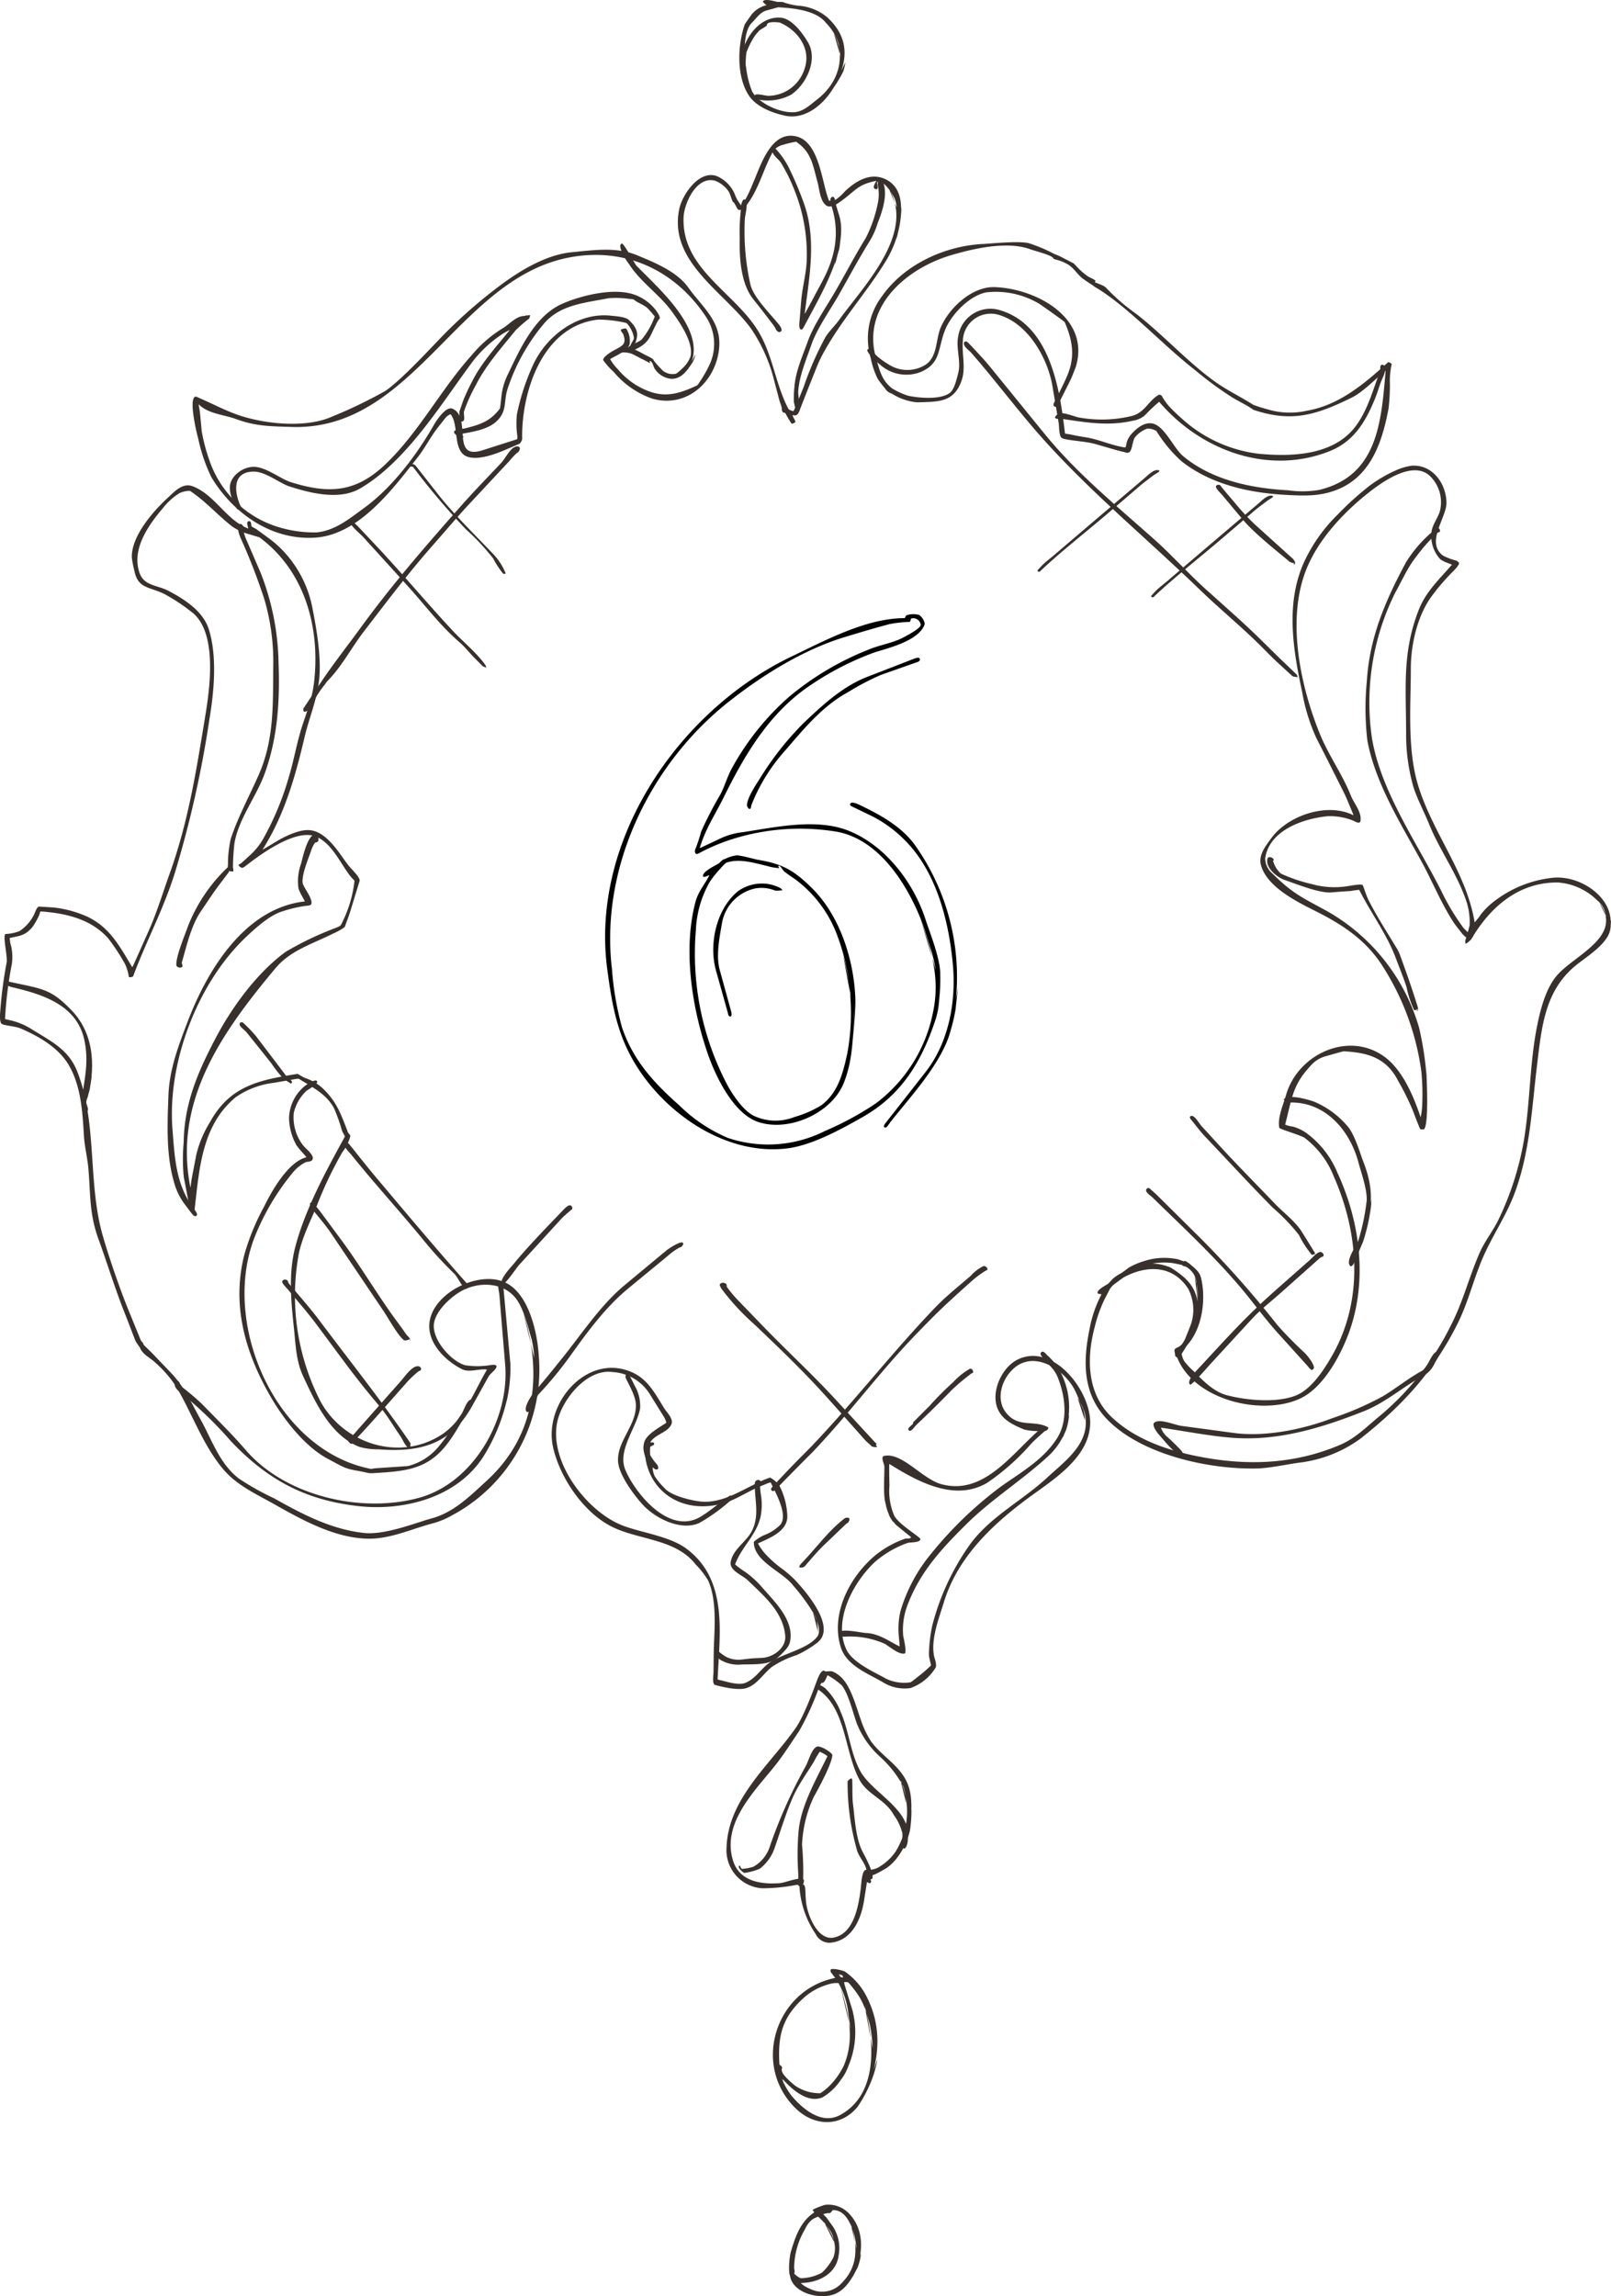 <svg id="Ebene_1" data-name="Ebene 1" xmlns="http://www.w3.org/2000/svg" width="83.52mm" height="119.009mm" viewBox="0 0 236.748 337.348"><title>tuernummer_6</title><path d="M424.717,132.133a8.408,8.408,0,0,1-.293,1.309,17.528,17.528,0,0,1-1.455,2.449c-1.455,2.449-4.158,4.713-7.092,4.096-1.856-.393-4.204-1.286-5.313-2.926-1.894-2.803-1.686-7.5-.639-10.472.023-.077.578-.863.855-1.255a3.914,3.914,0,0,1,2.325-1.579c.077-.015-.67-.454-.462-.631.431-.362,1.725.092,2.156.146a3.353,3.353,0,0,1,.616.008s.062-.015.077,0a10.257,10.257,0,0,0,2.233.539,7.416,7.416,0,0,1,4.312,1.694c3.565,3.28,3.003,6.899.77,10.649m1.217-4.797s-.216-1.332-.323-2.002a7.564,7.564,0,0,0-1.84-3.018c-1.44-1.848-4.789-2.164-6.984-2.287-.077-.008-1.209.323-1.771.477-.924.262-1.432,1.101-2.133,1.802-1.124,1.124-1.04,3.688-1.17,5.028-.008.077.208,1.101.339,1.609a13.078,13.078,0,0,0,.885,3.473c1.055,1.825,4.343,3.265,6.391,3.003,1.224-.154,2.279-1.178,3.172-1.871,3.103-2.41,4.281-6.229,2.441-9.694m-13.082-1.371h0" transform="translate(-300.483 -122.985)" fill="#38302d"/><path d="M432.964,153.385a21.279,21.279,0,0,1-.246,2.541,15.495,15.495,0,0,1-1.91,5.174c-3.034,5.051-7.161,9.394-9.795,14.653-.139.285-.262.562-.385.855-.878,2.187-1.732,4.327-2.579,6.522-.246.647-.393,1.016-1.093.847-.077-.023.208.493.346.755l.038.069a.224.224,0,0,0,.077.154s-.408.354-.616.262a14.055,14.055,0,0,1-.885-1.502c-.038-.069-.246-.108-.347-.131a.754.754,0,0,1-.185-.631,9.823,9.823,0,0,0-.323-.993c-.262-1.001-.531-2.01-.801-3.018a23.679,23.679,0,0,0-3.311-7.538c-3.827-5.429-12.343-9.91-10.626-17.787.439-2.002,2.849-5.667,5.467-4.774a4.997,4.997,0,0,1,2.749,2.872,4.733,4.733,0,0,0,.531.993c.139.2.554.801.416.601-.293-.439.37-.762.616-1.155a21.006,21.006,0,0,0,1.04-2.272c1.047-2.302,2.603-7.916,6.507-6.815,3.311.939,3.627,6.976,4.666,9.394a1.416,1.416,0,0,0,.878-.077,6.992,6.992,0,0,0,1.44-1.27c1.579-1.509,3.727-2.849,5.952-1.81,3.38,1.586,2.233,6.152,1.648,8.855m.031-4.697a4.645,4.645,0,0,0-.331-1.378c-.531-.878-1.532-2.795-2.965-2.472-2.464.562-2.695,1.317-4.79,2.857-.508.37-1.617,1.209-2.295.685-.909-.701-.978-2.387-1.232-3.311-.747-2.749-.932-4.497-3.172-6.037a15.344,15.344,0,0,0-1.925.454,2.511,2.511,0,0,0-1.448.947c-1.517,2.703-2.233,6.114-4.335,8.424-.054.062-.631.308-.824.139-.146-.123-.57-1.109-.693-1.078s-.462-1.155-.616-1.463a4.29,4.29,0,0,0-2.079-1.694c-2.71-.716-4.535,3.28-4.62,5.39-.285,7.331,7.015,10.773,10.626,16.17,2.541,3.804,2.749,8.147,4.813,12.02a2.491,2.491,0,0,0,.654.277c.077.023.193-.262.254-.408.439-1.047.885-2.102,1.301-3.157a48,48,0,0,1,3.219-7.346c.562-.878,1.355-1.609,1.964-2.456,3.55-4.944,11.288-12.728,7.354-19.281m-21.406,2.949h0m5.775,29.877h0m1.232,1.617h0" transform="translate(-300.483 -122.985)" fill="#38302d"/><path d="M430.339,152.307s-.477,1.902-.716,2.857a11.35,11.35,0,0,1-1.286,3.165c-1.648,2.641-3.057,5.305-4.605,8.016-1.24,2.164-3.188,4.913-4.004,7.269-.701,2.041-1.748,4.466-1.925,6.722-.085,1.032.447,2.441-.154,2.541-.162.031.385.308.385.308s-.323.631-.462.462a12.7,12.7,0,0,1-.423-1.617,14.479,14.479,0,0,1,.085-2.233c.154-2.218,1.224-4.62,1.956-6.645.87-2.433,2.703-5.044,3.996-7.277,1.555-2.656,2.911-5.321,4.535-7.931a20.046,20.046,0,0,0,1.825-5.413,6.549,6.549,0,0,0-.069-2.379c-.015-.154.069-.562-.046-.462-.169.146.131.816,0,1.001-.177.246-.539-.008-.539-.208,0-.447.801-1.856,1.232-1.024,1.24,2.402-.608,6.129-1.486,8.324" transform="translate(-300.483 -122.985)" fill="#38302d"/><path d="M423.963,156.542a12.53,12.53,0,0,1-.123,2.918c-1.109,4.15-2.995,7.361-5.051,11.227-.085.162-.323.708-.524.716-.477.008-.293-1.132-.27-1.386.077-.947.154-1.902.231-2.849.162-1.964.724-3.896.808-5.852a25.26,25.26,0,0,0-1.771-10.318,25.685,25.685,0,0,0-2.002-4.081c-.339-.531-1.024-.955-1.232-1.54,0-.077-.123-.293-.077-.385.077-.077.116-.154.154-.154h.308c.077.077.139.062.154.077,0,.077.462.531.639.801a12.562,12.562,0,0,1,1.109,1.717,49.849,49.849,0,0,1,2.418,5.737c1.74,5.221.662,10.665,0,15.924-.008.077.862-1.532,1.286-2.333,1.386-2.641,2.564-4.451,3.095-7.369a12.407,12.407,0,0,0-.331-5.775c-.1-.362-.485-1.317-.131-1.617.5-.416.562.524.616.77.131.624.416,1.448.562,1.94.678,2.333-.077,5.067-.678,7.3m-5.198,8.701h0" transform="translate(-300.483 -122.985)" fill="#38302d"/><path d="M415.331,171.25s-.162.585-.377.539a1.006,1.006,0,0,1-.539-.616c0-.077-1.194-1.632-1.794-2.402-.477-.624-.97-1.232-1.455-1.848-1.863-2.356-2.033-6.191-1.979-8.994a28.255,28.255,0,0,1,.139-3.773c.046-.246.061-2.064.624-1.848.608.223,0,2.387-.008,2.849a35.742,35.742,0,0,0,.816,9.625c.508,2.033,3.134,4.497,4.297,6.021.177.231.516.832.054.947" transform="translate(-300.483 -122.985)" fill="#38302d"/><path d="M412.028,127.513a5.558,5.558,0,0,0-.732.916A12.41,12.41,0,0,0,410.18,130.67a11.88,11.88,0,0,0-.069,2.618c0,.285-.038,1.063-.547.77-.216-.123-.146-.578-.146-.77.062-2.68-.177-2.456.855-4.435.955-1.84,2.78-3.48,4.99-3.265,1.71.169,3.334,2.518,4.004,3.696,1.425,2.51-.308,6.145-2.541,7.623a7.283,7.283,0,0,1-4.851.701c-.077-.008-.616-.601-.385-.701.439-.193,1.525.185,2.002.154a5.635,5.635,0,0,0,5.236-4.004c.993-2.895-1.009-5.621-3.619-6.745-.077-.031-1.925-.277-1.925.354.077.077-.524.431-.816.601-.439.254-.547.5-.932.97m.362,9.363h0" transform="translate(-300.483 -122.985)" fill="#38302d"/><path d="M455.456,160.315h0m5.621,4.697s-.023-.077,0-.077m-28.49,15.708h0m25.718-18.942h0m12.089,24.563h0m-14.938-25.95s.601.223.885.37c.631.331,1.263.654,1.894.978.069.039.57.578.824.847a11.199,11.199,0,0,0,1.224,1.024c.37.285,1.502.624,1.101.862-.169.1,1.332.439,1.694.924a29.985,29.985,0,0,0,4.404,3.796c4.019,3.126,7.485,7.022,11.612,9.987,1.663,1.194,3.796,2.218,5.56,3.35.062.038.624.223.909.323.585.193,1.209.346,1.786.508a11.268,11.268,0,0,0,5.144.054c4.805-.824,8.478-3.966,11.95-7.107l.062-.054s.57.193.493.385l-.031.077a12.401,12.401,0,0,0-.239,2.156,29.017,29.017,0,0,1-.193,4.235c-.878,4.682-2.479,9.718-7.269,11.781-2.549,1.093-4.813,1.032-7.469.901-5.49-.262-11.258-1.463-15.708-4.982a20.252,20.252,0,0,1-3.65-4.404,2.338,2.338,0,0,0-1.355-.37,4.13,4.13,0,0,0-1.771,1.232c-.608.801-.293,2.764-1.54,2.233,0,0-.978-.231-1.455-.37-.932-.27-1.863-.539-2.788-.808-1.625-.47-4.289-.524-4.997-.901-.431-.231-.393-1.717-.462-2.148-.308-1.825-.616-3.658-.924-5.482-.708-4.212-3.719-9.44-8.162-10.541a4.103,4.103,0,0,0-5.005,3.927c-.169,2.071.5,3.966-.231,5.929-1.17,3.149-3.457,2.965-6.468,3.072a8.338,8.338,0,0,1-3.704-1.263,2.017,2.017,0,0,0-.3-.116s-.47-.239-.578-.462c-.038-.077-.916-1.101-1.263-1.679a12.358,12.358,0,0,1-.986-2.941,10.301,10.301,0,0,1,1.671-9.163c3.28-4.659,9.248-7.384,14.861-7.646,1.055-.046,4.99-.47,6.622-.131a22.043,22.043,0,0,1,3.781,1.586m5.844,4.728s-1.032-.67-1.54-1.032c-.801-.578-1.317-1.509-2.141-2.064a6.446,6.446,0,0,0-1.81-.77c-.031-.008-.439-.131-.439-.139.069-.462-2.795-1.17-3.334-1.371-3.38-1.286-8.378-.146-11.681.832-6.699,1.979-13.26,7.677-11.034,15.231.531,1.81.839,3.196,2.349,4.358a10.66,10.66,0,0,0,2.372,1.078c1.579.331,4.72.601,6.083-.416.701-.524,1.032-2.102,1.247-2.926.439-1.663-.346-3.611-.015-5.313a4.793,4.793,0,0,1,5.852-4.004c7.692,2.033,9.094,11.673,9.848,18.172.008.077.578.116.855.177.747.169,1.478.293,2.233.416,1.956.308,3.835,1.224,5.775,1.486.077,0,.169-.516.216-.77a3.423,3.423,0,0,1,.785-1.309c.939-1.032,2.364-2.01,3.696-1.155,1.471.94,2.572,3.488,3.85,4.543,4.258,3.519,10.064,4.697,15.4,4.982a14.733,14.733,0,0,0,4.543-.054c8.632-2.079,9.132-10.026,9.771-17.479.008-.077-.231.123-.354.223-.762.631-2.957,2.872-4.597,3.681-5.267,2.587-8.817,3.696-14.445,1.817-.077-.023-.708-.485-1.055-.67-.685-.377-1.371-.732-2.04-1.132a50.823,50.823,0,0,1-5.513-4.05c-4.944-3.827-10.064-9.548-14.884-12.305" transform="translate(-300.483 -122.985)" fill="#38302d"/><path d="M458.914,174.407a8.439,8.439,0,0,1-.416,2.695c-.038.077-.454,1.217-.724,1.756-.547,1.101-1.101,2.195-1.648,3.288-.108.223-.408.839-.747.5-.2-.2.038-.547.131-.732.624-1.27,1.355-2.595,1.894-3.942,1.032-2.595.755-4.874-.454-7.654-.031-.069-1.055-.808-1.571-1.178-.693-.5-1.386-.986-2.087-1.471a12.421,12.421,0,0,0-7.846-1.733c-2.495.47-5.182,3.265-6.083,5.544-1.086,2.749-.585,4.828-3.488,6.122a5.792,5.792,0,0,1-6.114-1.093c-.716-.578-2.479-2.256-1.563-2.256h.077l.323.323c.062.062.631.585.916.855a13.229,13.229,0,0,0,1.84,1.263,5.043,5.043,0,0,0,5.159-.131c1.732-1.163,1.486-3.619,2.156-5.313,1.163-2.926,4.62-6.176,7.931-6.083,6.114.177,14.284,4.543,11.935,11.858m-.077.154h0" transform="translate(-300.483 -122.985)" fill="#38302d"/><path d="M504.006,177.641s-.393.932-.57,1.409c-.3.824-.547,1.671-.878,2.487-1.401,3.442-3.126,6.314-6.676,7.731-9.048,3.604-19.004-.139-25.049-7.253a24.146,24.146,0,0,0-2.11,1.994,3.531,3.531,0,0,1-1.794.793c-3.696.839-6.915.223-10.549-.3-.077-.008-.808.1-.847-.162-.031-.208.439-.578.616-.616.824-.177,2.279.508,3.003.616a18.834,18.834,0,0,0,7.623-.231c1.91-.47,2.426-2.171,3.927-3.08.254-.154.524.046.616.308a8.819,8.819,0,0,0,1.155,1.54,32.639,32.639,0,0,0,2.695,2.464,20.401,20.401,0,0,0,10.318,4.312c4.897.454,11.027.246,14.245-4.081,1.771-2.379,2.564-5.429,3.588-8.162.031-.077-.054-.608.108-.77s.454-.023.539.154c.339.701-.416,1.933-.639,2.549" transform="translate(-300.483 -122.985)" fill="#38302d"/><path d="M537.232,258.107s-.038.716-.054,1.078a3.438,3.438,0,0,1-.639,1.694c-1.009,1.486-2.918,2.718-4.22,3.735-4.797,3.742-5.259,9.078-5.96,14.9-.77,6.345-1.032,12.744-3.296,18.788-1.332,3.558-3.527,6.599-4.928,10.087-1.394,3.465-1.964,6.191-3.696,9.548-3.565,6.907-7.993,11.635-14.014,16.401a19.086,19.086,0,0,1-8.932,3.527c-1.802.239-4.435.816-6.237.862-7.053.177-16.956-1.994-22.022-7.161-3.688-3.765-3.604-8.593-2.634-13.321a18.038,18.038,0,0,1,1.748-5.09c.038-.069-.562-.015-.578-.223-.038-.5,1.278-1.14,1.556-1.34.061-.046.431-.447.608-.654a5.707,5.707,0,0,1,1.309-.893c.069-.038.77-.554,1.117-.816a10.588,10.588,0,0,1,2.287-.978,9.552,9.552,0,0,1,4.905-.262c.077.015.593.2.847.293.077.031.054-.046.077-.046.077.077.054,0,.077,0,.077.077.116,0,.154,0,.077.077.485.316.662.47.793.709,1.409,1.086,1.648,2.148.716,3.172.116,7.361-2.102,9.794-.054.062-.516.855-.778,1.232a3.037,3.037,0,0,0,.416,1.14A11.158,11.158,0,0,0,476,324.528c1.232,1.286,2.888,2.934,4.712,3.419,2.872.77,7.323,1.186,10.164.077,2.341-.909,4.173-3.812,5.313-5.775,4.728-8.147,4.012-18.026.308-26.412a13.127,13.127,0,0,0-4.312-5.698c-.554-.37-3.658-1.27-3.696-1.463-.293-1.471.554-3.319,1.001-4.851,1.717-5.929,9.102-9.425,14.399-5.621,2.711,1.948,4.343,5.86,5.367,8.932a10.993,10.993,0,0,0,.246-2.156,34.713,34.713,0,0,0-.139-4.543,38.036,38.036,0,0,0-5.629-15.4c-2.433-3.889-5.891-6.183-9.979-8.224-2.703-1.355-7.077-3.519-7.962-6.715-.416-1.509.724-2.872,1.54-3.996,2.395-3.288,8.178-5.275,12.012-3.357.077.038-.046-.246-.108-.393-.431-1.016-.832-2.071-1.332-3.065-1.317-2.633-2.626-5.236-3.966-7.854a27.491,27.491,0,0,1-2.087-6.738c-1.432-6.676-2.603-13.837.793-20.182a23.639,23.639,0,0,1,4.42-5.929,44.184,44.184,0,0,1,4.736-4.274,20.219,20.219,0,0,1,3.604-2.125,8.889,8.889,0,0,1,2.564-.785c2.988-.169,5.013,2.526,5.082,5.413.054,2.202-3.111,5.775-.539,7.777a8.027,8.027,0,0,0,1.933.739c.069.031.462.231.454.416-.015.308-.631.939-.855,1.17a30.797,30.797,0,0,0-3.18,3.688c-2.102,2.872-3.049,7.092-3.049,10.618,0,5.329-.562,11.812,1.078,17.171,2.156,7.038,7.077,12.736,8.301,20.097a9.341,9.341,0,0,0,.97-1.24,11.245,11.245,0,0,1,2.202-2.071,16.99,16.99,0,0,1,8.316-3.234c4.651-.47,10.341,3.966,7.923,8.786m-.092-3.088s-.162-.616-.246-.924a3.386,3.386,0,0,0-1.047-1.44,9.132,9.132,0,0,0-5.767-2.641c-5.829-.069-10.033,3.673-12.744,8.324-.038.069-.885.901-.885.57v-.193a.553.553,0,0,1,0-.231c.077-.077.447-1.463.631-2.156a9.754,9.754,0,0,0-.554-3.773c-1.355-3.912-3.873-7.338-5.413-11.142-.685-1.686-1.748-3.711-2.287-5.413a27.961,27.961,0,0,1-1.078-7.777c0-6.884-.608-11.935,1.848-18.249,1.04-2.672,3.049-4.535,4.874-6.638.054-.062-1.294-.408-1.771-.885a5.066,5.066,0,0,1-1.255-3.565c.015-1.24.847-2.187,1.232-3.311a5.343,5.343,0,0,0-1.463-5.313c-2.51-2.302-6.969.916-8.855,2.387-3.673,2.872-7.346,6.761-9.163,11.088-3.134,7.454-1.001,17.425,1.925,24.563,1.263,3.072,3.249,5.814,4.489,8.909.493,1.232,1.602,2.402,1.44,3.719-.085.654-.878.046-1.217-.054a9.182,9.182,0,0,0-3.558-.601c-3.457.316-8.632,1.979-9.24,6.199a3.001,3.001,0,0,0,1.101,2.256c2.88,2.88,4.366,3.511,7.908,5.444a28.874,28.874,0,0,1,13.629,17.248,48.569,48.569,0,0,1,1.009,6.237,7.351,7.351,0,0,1,.077.924c.008.416.347,7.046-.393,7.7-.077,0-.485.069-.57-.077-.046-.077-.693-1.671-.978-2.487a37.081,37.081,0,0,0-2.248-4.566c-1.717-3.38-4.451-4.15-7.985-4.335-.077-.008-1.779.47-2.626.716a4.428,4.428,0,0,0-2.002,1.147c-2.803,2.942-2.872,4.497-3.981,8.909a4.073,4.073,0,0,0,1.14.293,6.37,6.37,0,0,1,2.079,1.016,13.703,13.703,0,0,1,4.466,5.775c3.396,7.338,4.497,16.163,1.54,23.87-1.247,3.242-3.719,7.785-7.084,9.317-5.675,2.587-15.523.146-17.988-6.006-.031-.077-.37-.246-.339-.385.077-.077-.216-.739,0-.924.316-.27.578-.208,1.024-.708a5.182,5.182,0,0,0,.477-.808q.346-.866.693-1.732a6.664,6.664,0,0,0-.27-5.606c-2.295-3.558-6.206-3.442-9.479-1.655-.069.038-1.001.724-1.471,1.07a3.303,3.303,0,0,0-.562.654c-.246.477-.5.963-.747,1.44a20.348,20.348,0,0,0-1.448,4.035c-1.224,4.512-1.232,9.81,2.464,13.321,3.419,3.249,8.116,4.859,12.628,5.76,7.176,1.432,14.145,1.217,20.944-1.679,2.164-.924,3.627-2.402,5.436-3.919a40.837,40.837,0,0,0,10.888-13.714c1.763-3.434,2.641-7.053,4.173-10.557.739-1.702,1.94-3.18,2.757-4.843a44.041,44.041,0,0,0,3.773-11.781c.916-5.513.824-11.219,1.925-16.709.485-2.425,1.294-5.69,3.08-7.623,2.733-2.957,9.579-5.629,6.098-10.503M476.47,314.087s-.085-1.694-.123-2.541a3.084,3.084,0,0,0-1.655-2.495c-.062-.046-.039.031-.062.031l-.077-.077c-.077,0-.139.015-.154,0,0-.077-.108-.054-.154-.077v-.077s-1.07-.254-1.617-.323a10.456,10.456,0,0,0-2.772.085,7.912,7.912,0,0,1,2.656.593c2.071,1.317,3.519,2.518,3.95,4.959a3.134,3.134,0,0,0-.008-.462,9.051,9.051,0,0,0-.377-3.234m-2.449-2.464h.077m.539.693h0" transform="translate(-300.483 -122.985)" fill="#38302d"/><path d="M512.014,322.01s-.747,1.324-1.117,1.987a3.303,3.303,0,0,1-1.409,1.178c-2.926,1.656-5.49,3.935-8.655,5.175-5.914,2.333-12.12,4.258-18.58,3.912-3.465-.185-7.592-1.016-11.165-1.532a3.29,3.29,0,0,0,.716,1.163,31.116,31.116,0,0,1,2.287,2.218c.547.662.077,1.548-.269.847-.039-.077-.732-.724-1.078-1.047-.708-.662-1.317-1.448-1.956-2.164-.239-.262-1.063-1.363-.701-1.717.739-.716,2.949.293,4.004.439q3.846.52,7.708,1.04c4.597.624,10.21-.524,14.522-2.187a45.242,45.242,0,0,0,7.415-3.219c1.971-1.194,3.712-2.626,5.744-3.735.855-.47,1.347-2.633,2.187-2.811.578-.123.277.578.154.793-.693,1.24-.808,1.81-1.794,2.502" transform="translate(-300.483 -122.985)" fill="#38302d"/><path d="M502.034,299.149a13.087,13.087,0,0,1-.169,1.763,27.898,27.898,0,0,1-1.078,4.52c-.423.993-.839,1.994-1.263,2.988-.085.216-.439.916-.716.431-.477-.839,1.032-2.941,1.278-3.55a32.658,32.658,0,0,0,1.194-5.536c.3-1.609-.778-4.528-1.124-5.86-1.27-4.905-5.013-9.232-10.434-8.932-.077.008-.716-.377-.539-.531.885-.762,3.819.193,4.389.385a13.096,13.096,0,0,1,5.005,3.696c1.009,1.201,1.825,4.019,2.218,5.028,1.786,4.605,1.194,6.799.2,11.296" transform="translate(-300.483 -122.985)" fill="#38302d"/><path d="M508.88,271.197s-.493.331-.601.154a14.766,14.766,0,0,1-1.086-3.326c-.477-1.455-1.07-2.903-1.602-4.32-1.309-3.496-3.681-6.63-5.359-9.987a11.073,11.073,0,0,0-1.271.177c-.955.046-1.894.123-2.849.2-1.756.146-5.305-1.309-6.869-1.84-1.04-.354-2.741-1.694-2.526-3.003.123-.77,1.294-.031.847.193a3.965,3.965,0,0,0,1.155,1.887,23.242,23.242,0,0,0,4.543,1.54,12.206,12.206,0,0,0,5.467.27c.277-.031,1.817-.339,2.002-.116.139.169.477,1.448.924,2.31,1.24,2.418,2.741,4.728,4.15,7.069a4.923,4.923,0,0,1,.4.839c.986,2.695,1.709,4.751,2.549,7.431.085.27.277.778-.092.87" transform="translate(-300.483 -122.985)" fill="#38302d"/><path d="M516.957,260.571a1.722,1.722,0,0,1-.593.377,3.2,3.2,0,0,1-.97-.747c-.516-.67-1.063-1.317-1.509-2.033-1.763-2.818-2.965-5.806-4.559-8.717-3.011-5.49-6.745-11.427-7.9-17.68a40.757,40.757,0,0,1-.077-8.701c.4-6.499,2.734-11.858,5.79-17.533a19.224,19.224,0,0,1,3.889-4.474c.185-.185.37-.5.562-.554.423-.123.793.693.231.693a21.157,21.157,0,0,0-2.218,2.295c-2.156,2.664-2.11,2.895-4.104,6.614a36.109,36.109,0,0,0-3.38,21.429c1.363,7.893,6.707,15.423,10.226,22.446a33.276,33.276,0,0,0,3.172,5.275c.431.57,1.463,1.224,1.409,1.463m-.639.231h0" transform="translate(-300.483 -122.985)" fill="#38302d"/><path d="M431.779,346.666a8.637,8.637,0,0,1-.578-.932,15.435,15.435,0,0,1-.593-1.925c-.362-1.17-.131-4.104-.162-5.39-.015-.377-.608-1.417-.015-1.54,2.626-.547,5.575,3.396,8.393,4.158,6.145,1.655,10.21-4.274,14.191-7.8a9.178,9.178,0,0,1-2.01-.223c-1.594-.685-3.242-1.378-3.942-3.142-.978-2.472.67-6.045,3.003-7.161,5.228-2.51,10.796,4.689,10.626,9.471-.177,5.013-5.475,8.216-9.101,10.888-5.39,3.981-10.434,8.778-12.436,15.431-.716,2.349-1.979,5.513-1.347,8.024.015.077.385,1.047.169,1.463a7.064,7.064,0,0,1-3.696,3.003,6.003,6.003,0,0,1-3.788-.701c-2.248-1.378-5.567-2.487-6.453-5.305-1.571-4.99,1.448-10.565,5.236-13.629a14.796,14.796,0,0,1,4.12-2.279c.3-.131.878.062.963-.262a2.507,2.507,0,0,0-.362-.3c-.608-.493-1.209-.986-1.817-1.478a6,6,0,0,1-1.548-3.157m29.284-12.236a5.137,5.137,0,0,0-.239-1.579c-.462-.963-.947-2.41-1.525-3.35-1.525-2.495-5.09-4.874-7.931-3.234-2.241,1.294-3.642,4.774-1.925,7.007,1.748,2.272,3.935,1.132,6.006,2.079.57.262-.023.601-.308.693,0,0-1.324,1.163-1.94,1.794a33.724,33.724,0,0,1-6.453,5.752c-4.782,2.872-10.257-.139-14.407-2.734-.069-.038-.023,2.118,0,3.196a9.184,9.184,0,0,0,.701,4.389c.585,1.063,2.479,2.287,3.103,2.788.108.092.762.531.747.678-.069.554-1.579.416-1.91.554a14.972,14.972,0,0,0-4.751,2.764c-3.126,2.888-6.268,8.57-4.197,12.929.939,1.971,4.574,3.503,5.76,4.22a6.134,6.134,0,0,0,3.635.554c.077,0,1.117-.832,1.64-1.247.477-.385.924-.793,1.363-1.217.077-.077-.339-1.194-.285-1.771a21.527,21.527,0,0,1,.5-4.15,35.947,35.947,0,0,1,5.636-12.02c3.034-4.035,7.577-6.283,11.196-9.633,2.81-2.603,6.668-5.252,5.513-9.694a12.453,12.453,0,0,0-1.009-2.094M434.358,370.144v.077" transform="translate(-300.483 -122.985)" fill="#38302d"/><path d="M457.605,330.796a9.785,9.785,0,0,1-.4,2.118,10.589,10.589,0,0,1-2.557,3.896c-3.927,3.635-8.385,6.368-12.205,10.156-3.627,3.604-6.684,6.899-8.547,11.704a10.254,10.254,0,0,0-.685,4.62c.031.193.578,2.51.223,2.618-.816.254-2.418-1.155-2.934-1.425a12.572,12.572,0,0,0-5.921-1.04h-.077a2.629,2.629,0,0,1-.385-.062.747.747,0,0,0-.154-.015s-.293-.608-.077-.693c.901-.354,3.234.2,3.85.223,1.91.085,3.303,1.163,4.936,1.971.069.038-.116-1.394-.146-2.118a11.157,11.157,0,0,1,.293-3.08,23.713,23.713,0,0,1,4.543-8.47,56.677,56.677,0,0,1,10.164-9.779c2.988-2.133,6.299-3.958,8.316-7.161,1.648-2.61,1.178-6.214.077-8.932-.508-1.263-1.363-1.825-2.171-2.857-.177-.231-.547-.578-.216-.839.285-.231.608.223.793.408a8.921,8.921,0,0,1,1.979,2.479,11.183,11.183,0,0,1,.37,9.679m-32.248,29.245h0" transform="translate(-300.483 -122.985)" fill="#38302d"/><path d="M434.427,388.855a18.928,18.928,0,0,1-.223,3.08c-.485,2.11-1.925,4.728-3.881,5.76-.416.223-1.717,1.032-2.202.862-.077-.077-.123.231-.146.385q-.254,1.617-.508,3.234c-.462,2.949-1.879,5.991-5.044,6.237a2.277,2.277,0,0,1-2.095-1.324,13.945,13.945,0,0,1-2.372-7.146c0-.077-.308-.046-.462-.031a26.257,26.257,0,0,1-5.005.493,5.615,5.615,0,0,1-5.236-6.006c.239-7.13,6.314-12.074,10.126-17.487,1.44-2.041,3.08-6.876,3.319-7.423.131-.3.608-1.386,1.032-.963.077.077.762-.077,1.078.023a4.072,4.072,0,0,1,1.617,1.209c1.263,1.44,2.064,4.574,2.533,5.798a13.694,13.694,0,0,0,1.548,3.288c1.486,2.033,3.858,3.319,5.082,5.621,1.147,2.156.824,4.674.647,7.007a9.061,9.061,0,0,1-.893,2.626m.316-6.168a8.821,8.821,0,0,0-.423-2.495,16.535,16.535,0,0,0-3.48-4.404,13.161,13.161,0,0,1-3.25-4.574c-.508-1.147-1.24-4.535-2.31-5.852a10.098,10.098,0,0,0-2.095-1.494c-.061-.046-.385,1.224-.832,1.109-.077-.077-.354.57-.501.885a40.496,40.496,0,0,1-2.841,6.199c-.616.885-2.048,3.126-3.126,4.543-2.98,3.904-8.301,8.678-6.622,14.399.909,3.111,4.012,3.604,6.853,3.411.924-.061,3.257-1.132,3.619-.408a5.531,5.531,0,0,1-.154.616c.447,0,.293,1.132.439,2.541.193,1.91,1.717,5.744,4.104,5.236,2.965-.631,3.611-4.643,3.942-7.238.077-.578.146-2.834.832-2.695a3.471,3.471,0,0,0,1.64-.308,7.762,7.762,0,0,0,2.595-2.31,11.204,11.204,0,0,0,.762-10.565" transform="translate(-300.483 -122.985)" fill="#38302d"/><path d="M433.95,393.09s-.169,1.648-.67,1.463c-.216-.085-.154-1.956-.185-2.233a7.676,7.676,0,0,0-1.278-2.71c-1.247-2.272-3.827-2.949-4.997-5.09-2.295-4.181-1.956-10.765-6.322-13.452,0,0-.293-.408-.154-.539.27-.254,1.163.285,1.386.462a9.859,9.859,0,0,1,2.31,3.542c1.217,2.78,1.401,5.944,2.849,8.624,1.833,3.403,8.155,5.921,6.876,10.626" transform="translate(-300.483 -122.985)" fill="#38302d"/><path d="M428.444,399.481s-.462.162-.554,0c-.262-.447.023-1.54-.154-2.079-.293-.893-1.009-1.617-1.294-2.526a36.097,36.097,0,0,1-1.401-10.18c0-.077.616-.616.616-.385,0,.077.077.146.077.193v.116s.008.308.008.462c.023.847-.023,2.048.1,3.003.262,2.002.385,5.12,1.471,7.076.154.277,2.148,3.935,1.117,3.935-.108,0,.1.208.077.308-.077.3-.262.293-.462.169m-2.31-14.954h0" transform="translate(-300.483 -122.985)" fill="#38302d"/><path d="M422.777,380.916s-.462,1.063-.701,1.586l-1.848,4.158a18.3,18.3,0,0,0-1.879,7.354,44.344,44.344,0,0,1,.146,5.698c-.154.531-.909.485-.716-.077.023-.077.023-1.001.008-1.463a40.753,40.753,0,0,1,.054-6.16c.339-3.788,2.626-7.646,4.243-11.019a5.187,5.187,0,0,0-1.132-.647,11.874,11.874,0,0,0-.847,1.432c-.947,1.563-2.033,3.049-2.841,4.689-1.078,2.179-2.318,6.268-2.926,7.954a6.407,6.407,0,0,1-2.233,3.134,9.264,9.264,0,0,1-2.233.593c-.077.023-1.063-.747-.77-1.055.146-.162.246.5.462.462a7.507,7.507,0,0,0,1.617-.308,5.198,5.198,0,0,0,2.402-2.895,72.528,72.528,0,0,1,5.213-11.72c.508-.847.893-2.618,1.702-3.018.531-.27,2.333.916,2.31,1.232-.131,1.579-2.664,5.998-2.711,6.098M409.795,398.25h0v-.077M420.96,380.154v-.077" transform="translate(-300.483 -122.985)" fill="#38302d"/><path d="M429.415,425.508a13.979,13.979,0,0,1-.547,2.279,19.137,19.137,0,0,1-2.364,4.728c-2.456,2.995-6.345,2.903-9.086.231-6.537-6.36-2.926-17.418,5.775-19.158.077-.015-.308-.393-.423-.631a.117.117,0,0,0-.116-.077s-.208-.416-.077-.539c.262-.246,1.771.139,2.079.308a9.967,9.967,0,0,1,3.311,3.927c2.279,4.674,1.648,9.417-.246,13.945m-2.233-9.402s-.223-1.486-.331-2.233a11.375,11.375,0,0,0-1.455-4.551,3.665,3.665,0,0,0-1.34.146,9.1,9.1,0,0,0-3.681,1.948c-3.226,2.895-3.912,5.544-3.658,9.848.008.077.485.362.393.539-.354.708,1.04,1.84,1.848,2.541a6.339,6.339,0,0,0,3.773,1.155,8.83,8.83,0,0,0,1.309-1.047,11.103,11.103,0,0,0,2.156-3.034c1.64-4.05.678-7.554-.493-11.558m4.72,9.094a21.567,21.567,0,0,0-.4-3.465c-.824-3.003-1.178-3.935-3.157-6.253a1.581,1.581,0,0,0-.593-.062c-.077,0,.008.354.062.524.37,1.186.732,2.379,1.101,3.565a12.673,12.673,0,0,1-.547,8.154,7.277,7.277,0,0,1-1.147,2.125,8.378,8.378,0,0,1-2.703,2.572c-2.264.932-4.597-1.309-5.875-2.718a2.167,2.167,0,0,0,.254.739,10.612,10.612,0,0,0,1.07,1.725c1.609,1.917,4.397,4.297,7.092,2.872,5.76-3.049,5.074-10.957,3.658-16.093m-3.272-4.466s-.308-.085-.462-.131c-.077-.023.1.239.185.37.046.069.285.069.408.069" transform="translate(-300.483 -122.985)" fill="#38302d"/><path d="M427.027,453.998a8.558,8.558,0,0,1-.516,2.133c-.785,1.502-1.663,3.18-3.319,3.873-2.118.893-6.229-.046-6.614-2.695a1.336,1.336,0,0,0-.085-.231A8.671,8.671,0,0,1,416.44,456a11.762,11.762,0,0,1,.231-2.079c.662-2.248,1.417-4.528,3.45-5.883.069-.046-.3-.377-.162-.431a10.833,10.833,0,0,1,1.771-.693,4.202,4.202,0,0,1,3.696,1.463c2.287,2.587,1.833,6.314.385,9.101m-2.787-5.175a3.861,3.861,0,0,0-.346-1.27,9.673,9.673,0,0,0-1.964-2.379,3.555,3.555,0,0,0-.916.454,3.75,3.75,0,0,0-.993,1.347,11.382,11.382,0,0,0-1.617,5.767c0,.085.131.516.038.701l-.038.077s.654.693,1.078.693a6.786,6.786,0,0,0,3.011-.816,8.077,8.077,0,0,0,1.686-2.264c.693-1.987-.346-3.665-1.378-5.182m4.759,3.95a11.744,11.744,0,0,0-.285-1.91c-.462-1.463-1.163-3.788-3.172-3.788-.077,0-.362.554-.539.439a2.696,2.696,0,0,0-.847.154c-.077.023.339.37.493.585.308.431.616.855.924,1.286a5.845,5.845,0,0,1,.816,4.158c-.339,2.81-3.095,4.081-5.536,4.081-.085,0,.308.331.531.462a7.09,7.09,0,0,0,1.54.693,3.897,3.897,0,0,0,3.696-.924c2.764-2.634,2.556-5.675,1.509-9.017m-4.82-1.917h-.077" transform="translate(-300.483 -122.985)" fill="#38302d"/><path d="M391.699,171.481h0m-62.14,10.087h0m34.728,3.773h0m2.31-1.694h0M391.73,171.404s.655-.3.816-.077a3.272,3.272,0,0,1,.462,2.233c-.277,1.001-2.102,1.694-2.857,2.187a6.868,6.868,0,0,0,1.093,1.448,11.235,11.235,0,0,0,2.718,2.364c3.38,1.987,5.583,1.648,8.986.038a1.839,1.839,0,0,0,.308-.431,18.042,18.042,0,0,0,1.532-2.672,7.231,7.231,0,0,0-.539-6.938c-4.612-6.976-12.066-10.364-20.328-8.701-16.27,3.28-22.746,25.434-40.58,24.856-3.095-.1-5.236-.085-8.139-1.147-1.856-.678-4.112-.77-5.506-2.164-.062-.062.131.808.177,1.247.085.901.169,1.794.254,2.695a26.256,26.256,0,0,0,1.147,4.327,15.469,15.469,0,0,0,9.679,9.61,18.037,18.037,0,0,0,6.083.924c2.726-.277,4.813-2.033,6.938-3.573,4.127-2.995,7.746-7.793,10.272-12.22.038-.069,1.648-2.849,2.733-2.379,2.934,1.278-.377,7.638,4.451,6.098,1.671-.539,3.35-1.07,5.021-1.609.077-.023.062-.331.054-.485a13.596,13.596,0,0,1-.062-3.157,33.188,33.188,0,0,1,2.395-7.315c1.971-4.25,6.53-7.685,11.319-7.207.816.085,2.264.154,2.772.662,1.394,1.394,1.486,2.164.662,3.958-.077.162-.2.585-.431.585-.693,0,.439-1.617.462-1.771.108-.654-.762-2.333-1.232-2.387a18.37,18.37,0,0,0-4.004-.462c-8.208.909-11.312,10.68-11.165,17.556,0,.077-.208.608-.447.708l-2.056.878c-1.348.578-4.066,1.625-5.66.955-2.079-.87-1.086-4.566-2.341-6.176-.046-.062-.547.239-.724.462-.377.47-.747.947-1.124,1.417-1.093,1.378-1.871,2.972-2.949,4.358-3.619,4.597-8.632,11.442-15.115,11.874-6.422.423-12.066-3.58-15.246-8.855a24.341,24.341,0,0,1-1.948-5.713c-.277-.955-1.078-4.512-.747-5.683.2-.701.439-.462,1.04-.2,1.94.839,3.812,1.848,5.814,2.51,3.858,1.27,9.818,1.887,13.668.116a68.636,68.636,0,0,0,7.739-3.735c2.456-1.679,7.107-6.776,8.678-8.37a73.162,73.162,0,0,1,8.262-7.184c2.965-2.202,6.738-4.466,10.472-4.82,3.196-.3,6.522-.824,9.587.454,2.556,1.063,5.821,2.379,7.492,4.713,2.041,2.865,4.874,4.959,4.559,8.817-.408,4.936-4.682,8.963-9.779,7.546a12.856,12.856,0,0,1-5.683-3.896,12.007,12.007,0,0,1-1.555-1.725c-.216-.423.993-1.163,1.232-1.309,1.317-.801,2.341-.885,1.648-2.618a4.228,4.228,0,0,1-.316-.462" transform="translate(-300.483 -122.985)" fill="#38302d"/><path d="M367.983,183.493v-.077m-32.726,14.322h0m42.967-27.875h0m-10.218,13.552s.362-1.032.539-1.555a28.067,28.067,0,0,1,1.371-2.926c1.24-2.541,3.727-5.29,5.49-7.469a7.697,7.697,0,0,0-1.332.755,18.058,18.058,0,0,0-4.058,3.788C365.457,182.076,360.329,190.7,353.43,194.735c-3.072,1.794-7.315.716-10.472-.308-1.317-.423-3.473-2.156-5.159-2.156-3.311,0-2.849,3.119-1.956,5.09l.031.069.077.077s-.431.423-.616.292a12.657,12.657,0,0,1-.654-1.332,4.559,4.559,0,0,1-.423-1.887c.046-1.725,2.041-3.111,3.696-3.003,1.763.116,3.788,1.779,5.236,2.233,5.667,1.794,9.602,1.517,13.937-2.618,4.89-4.659,8.17-11.019,12.636-15.978a18.576,18.576,0,0,1,4.551-3.973c1.078-.631,2.01-1.84,3.257-1.84.116,0,.277-.139.308-.077.038.077.4-.116.5,0a1.913,1.913,0,0,1-.131.462,20.539,20.539,0,0,0-2.01,1.748c-2.025,2.51-4.381,5.136-5.844,8.062a23.632,23.632,0,0,0-1.717,3.819c-.092.323.154,1.17-.077,1.386-.616.578-.601-1.024-.608-1.232" transform="translate(-300.483 -122.985)" fill="#38302d"/><path d="M393.393,166.861s.062-.015.077,0m3.542,2.464h0m-4.004,5.39s-.616-.116-.539-.308c.254-.647,1.871-1.117,2.31-1.54a11.196,11.196,0,0,0,1.925-3.388s-.631-.785-.986-1.14c-.585-.585-1.463-.809-2.102-1.348a1.652,1.652,0,0,0-.531-.077,14.206,14.206,0,0,0-3.157-.116c-3.365.67-6.969.901-9.394,3.604a28.794,28.794,0,0,0-5.382,9.487c-.747,2.041-.008,3.465-1.779,5.067-1.24,1.124-3.419,1.478-5.005,1.756-.077.015.331.47.154.554-.316.146-1.363-.462-1.309-.847.054-.377,1.294-.423,1.617-.501,2.256-.562,3.688-1.032,5.113-2.903.046-.062.169-1.24.231-1.833a9.637,9.637,0,0,1,.94-3.188c1.771-3.704,3.942-8.578,7.962-10.364,2.757-1.224,7.523-2.41,10.549-1.386a6.939,6.939,0,0,1,3.257,2.333c.092.154.855,1.117.439,1.324a4.571,4.571,0,0,0-.47.824c-.246.485-.477.986-.716,1.486-.678,1.425-1.748,1.871-3.126,2.503" transform="translate(-300.483 -122.985)" fill="#38302d"/><path d="M402.695,175.023a4.531,4.531,0,0,1-.408,1.163c-.778,1.147-1.579,2.464-3.119,2.456a3.217,3.217,0,0,1-2.387-1.363c-.331-.385-.339-1.255-.847-1.255,0,0,.085.3.077.308a2.698,2.698,0,0,1-.416-.216l-2.171-1.109a3.414,3.414,0,0,0-1.725-.216c-.077,0-.454-.608-.231-.693,1.309-.493,2.818.501,3.858,1.04.27.139,1.224.547,1.224.808a10.603,10.603,0,0,0,1.016,1.155,2.243,2.243,0,0,0,2.295.778,6.438,6.438,0,0,0,.839-.716,4.472,4.472,0,0,0,1.24-1.756c.562-2.025-1.586-5.082-2.695-6.622-1.825-2.526-4.705-4.428-6.337-7.023a8.431,8.431,0,0,1-1.109-1.91c-.069-.27-.362-.916.054-1.078.3-.116,1.863,2.941,2.171,3.257,3.403,3.496,11.065,10.049,7.469,15.323" transform="translate(-300.483 -122.985)" fill="#38302d"/><path d="M353.353,252.332h0M378.986,322.48a15.122,15.122,0,0,0-.362-2.68c-.5-1.609-1.101-4.381-2.248-5.944-1.848-2.526-5.529-2.649-8.162-1.155-1.517.862-3.557,2.757-3.927,4.543-.493,2.379,2.41,5.698,4.543,6.314a11.737,11.737,0,0,0,3.85-.038c.162-.015.747-.092.77.193.038.431-.909,1.047-1.155,1.486-.824,1.471-1.64,2.949-2.464,4.42-3.134,5.606-7.677,6.761-13.706,6.299a10.247,10.247,0,0,1-2.772-.346c-4.297-1.64-6.522-6.56-8.27-10.287-1.086-2.287-1.14-4.597-1.401-7.115-.423-3.95-.832-8.093.2-12.012,1.463-5.575,4.551-11.211,7.277-16.178.038-.069-.324-.601-.424-.901a25.038,25.038,0,0,0-1.155-3.249c-1.117-2.125-3.242-3.142-5.167-4.343a1.458,1.458,0,0,0-.531.031c-1.024.177-2.056.362-3.08.539a12.539,12.539,0,0,0-5.621,2.079c-5.005,4.081-5.398,10.457-6.075,16.324l-.008.077h0c0,.077.015.531-.154.593-.077.023-.493-.108-.524-.285a.096.096,0,0,0-.092-.077c.077,0,.046-.1.023-.154-.023-.077-.169-1.109-.27-1.617-.193-1.024-.393-2.056-.593-3.08a27.356,27.356,0,0,1-.015-5.082c.085-5.775,2.087-10.357,4.72-15.369,2.395-4.559,6.145-9.664,10.303-12.659a45.658,45.658,0,0,1,6.738-3.273c.3-.139,1.178-.385,1.348-.654a18.273,18.273,0,0,0,1.994-6.468c.008-.077-.362-.4-.516-.593-1.609-2.01-2.68-4.79-5.021-5.875-3.049-1.417-8.593,2.81-10.565,4.343a1.346,1.346,0,0,1-.139.085.889.889,0,0,1-.27.116c-.116,0-.608-.293-.5-.462l.077-.077a.571.571,0,0,0,.231-.1c.077-.054.839-.747,1.217-1.101a9.747,9.747,0,0,0,2.056-2.502,42.385,42.385,0,0,0,3.796-9.148c.654-2.164,1.016-4.227,1.632-6.399.77-2.718,1.756-4.651,2.079-7.623.893-8.116-1.494-16.301-8.024-21.129-.062-.046-.939-.285-1.371-.431a8.494,8.494,0,0,1-2.618-1.155c-2.187-1.694-3.896-3.704-6.245-5.267a3.866,3.866,0,0,0-1.532.339,9.56,9.56,0,0,0-2.464,2.233c-2.179,2.557-4.636,6.083-3.388,9.548.662,1.84,2.61,1.74,4.158,2.541,2.395,1.247,5.159,3.003,6.006,5.698,1.27,4.043.739,9.302.077,13.236a157.001,157.001,0,0,1-5.082,22.569c-1.725,5.475-4.158,9.902-6.129,15.177-.031.069-.647.223-.647.015v-.1a6.643,6.643,0,0,0-.562-1.779,30.16,30.16,0,0,0-2.464-3.742c-2.526-2.841-6.253-3.681-9.91-3.942-.077-.008-.177.516-.308.739a10.439,10.439,0,0,1-.847,1.486c-1.101,1.355-1.902,1.347-3.388,1.679a4.683,4.683,0,0,0,.216,1.247,7.302,7.302,0,0,1,.085,2.618,58.381,58.381,0,0,0-.993,8c0,.085.454.146.678.208a9.934,9.934,0,0,1,3.18,1.294c2.918,1.825,5.482,2.995,6.768,6.283,2.957,7.577,1.509,16.186,3.696,23.947.878,3.103,2.533,7.947,3.873,11.211.578,1.409,1.147,2.811,1.725,4.22.139.346.408.4.408.662,0,.077.901.901,1.324,1.34.916.955,1.825,1.91,2.741,2.864,1.933,2.017,3.003,4.435,4.366,6.892,1.671,3.003,2.733,6.399,5.583,8.617a39.172,39.172,0,0,0,5.213,2.926c4.127,2.318,8.362,4.551,13.19,5.082,3.126.346,7.839-1.579,9.872-2.118,3.334-.878,5.729-3.326,8.193-5.575,7.192-6.599,8.178-15.6,5.39-24.579m-76.046-55.741h0M320.011,266.5h0l.077-.077m8.316,34.42h0m15.862-20.097h0m6.853-21.483h0m.462,30.184h0m21.252,34.189h0v-.077M353.33,252.409s-.87,2.834-1.301,4.25c-.262.855-.585,1.686-.886,2.526a8.345,8.345,0,0,1-1.14.693c-.447.239-.323.139-.762.362-3.011,1.486-6.114,2.41-8.278,4.997-7.708,9.232-15.062,19.412-12.497,32.217.015.077.1-.793.177-1.224.223-1.186.454-2.372.678-3.558a16.18,16.18,0,0,1,2.017-4.82c2.918-5.329,7.192-6.191,12.851-7.092.077-.015.762.462,1.155.608a7.255,7.255,0,0,1,2.425,1.386c2.156,1.971,2.811,3.881,3.858,6.614.031.077.346.354.339.539a6.51,6.51,0,0,1-1.155,2.325,56.688,56.688,0,0,0-3.796,7.962c-.839,2.04-2.264,4.843-2.672,7.269a33.96,33.96,0,0,0,3.234,21.406c3.396,6.237,11.681,8.924,17.864,4.851,3.188-2.102,4.728-6.33,6.584-9.479.038-.069-.27-.069-.423-.069-1.078,0-2.264.447-3.226-.031-2.395-1.201-5.113-3.812-4.782-6.822.485-4.343,7.069-7.615,10.934-6.006,3.673,1.532,4.913,7.469,5.128,10.78a24.266,24.266,0,0,1-12.674,23.485,12.365,12.365,0,0,1-2.834,1.194c-3.126.816-6.183,2.279-9.41,2.272-4.913-.015-9.764-2.703-13.914-5.044-2.687-1.517-5.552-2.787-7.569-5.198-2.934-3.503-4.505-8.054-6.815-11.989a17.327,17.327,0,0,0-3.149-3.65c-.77-.724-1.917-1.224-2.256-2.225a7.752,7.752,0,0,1-.655-.97c-.554-1.44-1.101-2.888-1.671-4.32-1.378-3.511-2.487-7.123-3.773-10.672-1.363-3.75-1.132-6.584-1.471-10.372-.139-1.571-.547-3.119-.647-4.697-.208-3.473-.408-7.307-2.202-10.395-1.517-2.603-4.32-4.204-7.007-5.39-.916-.401-2.318-.423-2.849-.693-.431-.216-.231-1.948-.231-1.987a62.387,62.387,0,0,1,.939-7.099c.123-.932-.624-3.981-.169-4.135a6.507,6.507,0,0,0,2.048-.423,6.188,6.188,0,0,0,2.379-2.995c.038-.069.262-.624.5-.608.693.038,1.386.085,2.079.123a16.533,16.533,0,0,1,4.62,1.186c3.565,1.502,5.059,4.374,6.969,7.554.038.069.162-.216.231-.354.747-1.671,1.486-3.334,2.233-5.005,1.155-2.579,2.141-5.798,2.957-8.07,2.834-7.823,3.973-15.192,5.298-23.231.624-3.781,1.91-12.02-1.671-15.246a27.568,27.568,0,0,0-4.235-2.849c-2.264-1.14-3.958-.778-4.481-3.465a15.371,15.371,0,0,1-.37-1.925c-.092-3.18,3.211-6.892,5.352-8.848.947-.862,2.102-2.179,3.581-1.625,3.249,1.209,4.944,4.982,8.162,6.206.077.031-.331-.909,0-1.047.439-.185.462.408.462.678,0,.092.585.339.839.531.993.747,2.11,1.478,3.049,2.341a16.835,16.835,0,0,1,5.121,9.309c.562,2.903,1.363,7.292.924,10.703-.385,2.965-1.448,5.329-2.11,8.154-1.34,5.721-2.965,11.466-6.168,16.501-.038.062,1.309-.755,1.979-1.163,1.117-.678,3.226-1.748,4.759-1.702,2.757.085,4.643,3.658,5.944,5.259.578.708,1.432,1.448,1.579,2.056" transform="translate(-300.483 -122.985)" fill="#38302d"/><path d="M334.256,251.023h-.077m-.231-.616h0m.77.077h0m-.585.601s-.94,1.24-1.409,1.863c-.94,1.232-1.81,2.603-2.672,3.85-1.517,2.218-2.125,5.12-2.857,7.623-.023.077.193.493.054.616-.231.208-.808.077-.847-.231-.146-1.124,1.317-4.636,1.694-5.721a24.062,24.062,0,0,1,5.79-8.624l.062-.054s.023-.308.038-.462a16.722,16.722,0,0,1,.416-3.758c1.093-3.265,2.757-6.299,4.135-9.448,2.272-5.205,2.041-10.349,2.102-15.901a32.526,32.526,0,0,0-1.294-9.764,87.364,87.364,0,0,0-3.473-8.978c-.185-.416-.885-2.256,0-2.125.254.038.624.685.385.808a4.94,4.94,0,0,0,.416,1.471c.701,1.609,1.394,3.226,2.095,4.843a37.835,37.835,0,0,1,2.649,13.283c.208,5.544-.123,10.927-2.002,16.17-1.24,3.45-3.796,6.614-4.466,10.241a31.028,31.028,0,0,0-.231,3.696s.154.447,0,.539c-.038.023-.724-.108-.616,0m-.077-.616h-.077" transform="translate(-300.483 -122.985)" fill="#38302d"/><path d="M347.247,246.557s-.3.262-.439.193a4.281,4.281,0,0,0-.616,1.247c-.331.986-1.394,3.45-1.232,4.72.069.578,1.656,2.479,1.232,3.157-.108.169-.747.193-.924.216a19.857,19.857,0,0,0-3.326.801c-1.84.562-3.912,2.449-5.221,3.681-7.169,6.73-11.65,18.45-10.896,28.26.339,4.404.516,8.385,3.303,11.951.046.062.423.562.277.755-.177.231-.385.1-.554-.031-.062-.046-.947-1.24-1.394-1.833a9.629,9.629,0,0,1-1.44-3.142c-1.14-4.019-.932-8.439-.785-12.551.139-3.927,1.486-7.384,2.849-10.957,2.857-7.484,8.378-16.625,17.187-17.602.077-.008-.732-1.232-.924-1.933a7.551,7.551,0,0,1,.385-3.619c.154-.516.808-3.85,1.925-4.312.601-.246.855,1.078.385,1.194m-18.249,54.632h0c0,.077.077.1.077.077" transform="translate(-300.483 -122.985)" fill="#38302d"/><path d="M369.97,328.948a6.015,6.015,0,0,1-.308.624c-1.147,1.848-2.133,3.812-3.45,5.536-2.941,3.858-6.283,4.019-10.78,4.304a3.703,3.703,0,0,1-.77-.008c-.562-.123-1.124-.246-1.694-.346-1.948-.339-2.156-.616-4.281-1.733-3.396-1.779-6.491-5.814-8.347-8.994-3.812-6.53-5.875-13.591-3.927-21.098a34.059,34.059,0,0,1,2.88-6.976c1.024-2.125,3.503-6.576,6.206-7.246.077-.023-1.032-1.14-1.463-1.794a8.521,8.521,0,0,1-1.078-4.004A6.32,6.32,0,0,1,345.36,282.47c.254-.177,1.255-.855,1.602-.724.67.254-1.232,1.347-1.432,1.494a6.36,6.36,0,0,0-1.879,3.28,6.71,6.71,0,0,0,1.417,4.79c.346.439,1.617,1.394,1.355,1.987-.193.439-.724.3-1.078.462a5.859,5.859,0,0,0-1.84,1.509,35.318,35.318,0,0,0-5.552,9.348C332.84,317.39,340.994,336.063,354.97,338.789c.077.015.485-.077.693-.092,1.594-.108,3.18-.215,4.774-.323a8.661,8.661,0,0,0,3.465-1.802c1.54-1.263,3.519-4.566,4.397-5.837.339-.493.87-2.264,1.455-2.094.47.131.046.716-.092.932q-1.686,2.703-3.365,5.405m-20.413-42.066h.077" transform="translate(-300.483 -122.985)" fill="#38302d"/><path d="M375.521,323.943s-.077,1.178-.116,1.771c-.062.955-.262,1.902-.416,2.849a27.148,27.148,0,0,1-3.311,8.162c-3.796,6.214-11.712,8.301-18.557,7.531-7.808-.885-13.352-3.881-18.727-9.563a59.749,59.749,0,0,0-7.238-6.999c-.493-.377-1.44-1.14-.754-1.748.231-.2.562.139.462.385-.077.077.162.277.285.37a37.499,37.499,0,0,1,2.965,2.503c2.195,2.256,4.451,4.458,6.507,6.845,5.829,6.745,16.963,9.31,25.433,6.992,8.008-2.187,13.329-11.566,12.667-19.558q-.427-5.117-.847-10.241c-.038-.431-.3-1.425-.115-1.771.339-.631,1.278.169.77.423-.077.038-.046.346-.039.5q.497,5.509,1.001,11.011a22.542,22.542,0,0,1-.554,5.467" transform="translate(-300.483 -122.985)" fill="#38302d"/><path d="M313.99,280.976s-.2,1.286-.3,1.925c-.1.678-.47,1.332-.531,2.002-.031.323.547,1.294.077,1.309-.662.023-.832-1.001-.77-1.463.408-3.172,1.14-5.744.385-9.086-1.17-5.182-6.414-6.676-10.78-7.685-.077-.015-1.294-.508-1.001-.785.177-.169.57-.015.762.023,4.828,1.078,6.052.924,9.248,4.289,3.38,3.557,3.48,8.724,2.125,13.244" transform="translate(-300.483 -122.985)" fill="#38302d"/><path d="M421.491,362.598a3.842,3.842,0,0,1-.762,1.617,15.394,15.394,0,0,1-3.157,1.925,14.399,14.399,0,0,0-3.696,1.771c-1.186.939-2.148,2.595-3.696,3.08-1.309.416-3.835-.239-4.62-.462-.447-.131-.231-1.478-.223-1.848.023-1.486.015-3.034.085-4.543.123-2.787.293-6.322-.862-8.932a12.62,12.62,0,0,0-1.871-2.402c-2.841-3.658-8.047-3.55-11.989-5.375-4.304-1.994-7.893-7.215-8.932-11.781-1.478-6.491,5.013-13.976,11.604-11.05,2.349,1.047,3.388,3.149,4.705,5.259.37.601,1.386,1.563,1.093,2.325-.493,1.27-2.433,1.509-3.119,2.703-.038.069.385-.069.5.069.277.346-.37.477-.462.539-.131.085-.062,1.055-.069,1.232a6.794,6.794,0,0,0,1.016,1.409c.054.054.293.539.131.67-.285.231-.578-.085-.778-.254a3.312,3.312,0,0,0,.316,1.332,10.556,10.556,0,0,0,1.44,1.733c.947,1.132,3.958,1.825,5.259,1.964,3.704.4,6.922-2.372,10.241-3.519a4.036,4.036,0,0,1,1.386,1.209,10.538,10.538,0,0,1,1.155,4.466c.038,2.202-2.549,3.188-4.243,3.973l-.069.031a7.849,7.849,0,0,0,1.093,1.555,17.199,17.199,0,0,0,2.626,2.302,17.813,17.813,0,0,1,1.671,1.455c1.209,1.301,6.045,6.584,3.58,9.048m-.123-1.27s-.069-.87-.108-1.309a3.59,3.59,0,0,0-.524-1.432,29.219,29.219,0,0,0-3.011-4.127c-1.579-2.094-5.821-3.542-5.821-6.453a5.979,5.979,0,0,1,1.486-.97,6.594,6.594,0,0,0,2.441-1.571c1.178-1.54-.932-5.036-1.432-6.168-.031-.069-.578.154-.847.27-.67.277-1.34.539-1.979.87-2.31,1.178-3.388,1.933-5.829,2.256-4.89.647-9.032-2.21-9.764-7.007-.015-.077-.177-.639-.231-.924a2.769,2.769,0,0,1,.139-1.617c.539-1.14,2.364-2.064,3.172-2.649a3.695,3.695,0,0,0-.493-1.063q-.947-1.525-1.894-3.049a6.926,6.926,0,0,0-5.559-3.326c-3.827-.516-7.608,4.25-8.162,7.7-.932,5.814,4.528,12.867,9.702,14.861,2.526.978,6.83,1.563,9.24,3.311,6.276,4.559,4.997,12.436,4.697,19.25,0,.077.308.139.462.17.793.162,2.579.793,3.619.37,1.432-.578,2.218-1.956,3.388-2.849,1.833-1.409,5.752-2.064,7.161-3.927.724-.947-.185-2.757-.624-3.635m-14.084,9.949h0m.077.231h0m5.313-20.559v-.077" transform="translate(-300.483 -122.985)" fill="#38302d"/><path d="M392.392,325.329h0M407.87,342.654h0M392.4,325.252s.054-.547.223-.485c.077.023.139.008.154.023.077,0,.154.154.193.231s.547,1.016.762,1.509a5.905,5.905,0,0,1,.824,3.342c-.5,2.895-3.404,6.168-2.164,9.086,1.432,3.365,6.16,9.232,10.626,7.084,1.363-.654,3.404-2.487,4.782-3.35.069-.038.377.431.223.578a26.686,26.686,0,0,1-4.774,3.465c-2.741,1.232-6.507-.708-8.316-2.695-1.163-1.27-3.481-4.281-3.619-6.314-.2-2.965,2.687-5.313,2.618-8.316-.031-1.347-1.009-2.918-1.509-4.012" transform="translate(-300.483 -122.985)" fill="#38302d"/><path d="M416.54,364.284a2.763,2.763,0,0,1-.408.832,11.381,11.381,0,0,1-1.64,1.64c-1.371.878-3.419.724-5.005.77a5.119,5.119,0,0,1-3.157-.693c-.208-.146-1.194-.986-.693-1.232.154-.077.539-.254.539.077a6.4,6.4,0,0,0,1.063.747,4.086,4.086,0,0,0,1.94.4c.077.008.793-.085,1.155-.123.701-.092,1.471-.108,2.156-.146,1.671-.108,3.55-1.478,3.388-3.265-.324-3.511-3.119-5.829-5.513-8.147-.778-.747-2.741-1.417-2.495-2.71.362-1.917,2.349-2.934,3.157-4.62,1.109-2.325.308-4.535.385-6.93a.487.487,0,0,1,.847-.308.313.313,0,0,1-.077.346,8.021,8.021,0,0,0,.123,1.655,9.122,9.122,0,0,1-.046,3.234c-.693,2.88-2.764,4.343-3.75,7.015a12.025,12.025,0,0,0,1.478,1.093,14.001,14.001,0,0,1,2.603,2.402c1.771,2.025,4.659,4.766,3.981,7.893-.216,1.009-1.332,1.794-1.971,2.433m-2.495-25.765h0" transform="translate(-300.483 -122.985)" fill="#38302d"/><path d="M376.83,188.806s-.085.693-.339.693a9.907,9.907,0,0,0-1.124,1.186q-2.922,3.13-5.837,6.253c-1.771,1.894-3.488,3.935-5.167,5.844-3.942,4.466-6.776,8.262-10.449,13.036-1.833,2.387-3.226,5.144-5.359,7.269-.054.062-.231.316-.316.447a14.872,14.872,0,0,0-1.948,3.08,1.395,1.395,0,0,1-.27.324c-.062.061-.077.447-.216.447-.077-.077-.439.246-.616.154s-.169-.393-.077-.539c.077-.077.601-.901.878-1.309.624-.924,1.24-1.848,1.863-2.772,1.694-2.503,3.927-5.375,5.459-7.477,4.72-6.499,9.741-12.274,15.054-18.28,1.863-2.102,3.889-4.166,5.767-6.168.647-.693,1.224-2.002,2.01-2.341.57-.246.986.062.562.693m-30.516,37.346h.077" transform="translate(-300.483 -122.985)" fill="#38302d"/><path d="M418.111,184.455s-.008-.031,0-.038m.308.539s-.015.062,0,.054" transform="translate(-300.483 -122.985)" fill="#38302d"/><path d="M345.114,303.461h0" transform="translate(-300.483 -122.985)" fill="#38302d"/><path d="M471.396,190.808h0" transform="translate(-300.483 -122.985)" fill="#38302d"/><path d="M487.446,196.082h.053a.164.164,0,0,0-.107.046s-.533.322-.778.507c-.592.456-1.236.917-1.812,1.405q-2.422,2.08-4.855,4.159c-3.288,2.81-6.8,5.536-9.837,8.401l-.037.037v.046a.21.21,0,0,0-.107.046h-.053a.545.545,0,0,1-.16-.014l-.053-.032s-.021-.06-.037-.092l-.016-.046s.511-.58.794-.852c.522-.502,1.119-.94,1.673-1.414q4.045-3.461,8.1-6.909l5.084-4.311c.501-.424,1.21-1.165,1.828-1.253.155-.023.624.014.373.23m-17.479,14.647h.053m0-.046v.046" transform="translate(-300.483 -122.985)" fill="#38302d"/><path d="M470.742,192.327h.053a.163.163,0,0,0-.107.046s-.533.322-.778.507c-.592.456-1.236.917-1.812,1.405q-2.422,2.08-4.854,4.159c-3.288,2.81-6.8,5.536-9.837,8.401l-.037.037v.046a.21.21,0,0,0-.106.046H453.21a.545.545,0,0,1-.16-.014l-.053-.032s-.021-.06-.037-.092l-.016-.046s.512-.58.794-.852c.522-.502,1.119-.94,1.673-1.414q4.045-3.461,8.1-6.909l5.084-4.311c.501-.424,1.21-1.165,1.828-1.253.155-.023.624.014.373.23m-17.479,14.647h.053m0-.046v.046" transform="translate(-300.483 -122.985)" fill="#38302d"/><path d="M384.592,300.535a1.707,1.707,0,0,1-.285.308s-.916.755-1.317,1.186q-3.107,3.396-6.222,6.792c-.308.331-2.064,2.949-2.395,2.803-.839-.377,1.44-2.741,1.671-3.034,2.056-2.572,6.399-6.969,6.946-7.561.254-.27.785-.878,1.163-.955.354-.069.608.47.308.67" transform="translate(-300.483 -122.985)" fill="#38302d"/><path d="M362.285,324.305a.601.601,0,0,1-.231.1,14.531,14.531,0,0,0-1.771,1.655c-2.618,2.949-5.067,5.79-7.723,8.609-.054.054-.193.27-.285.362a.203.203,0,0,1-.154.077h-.077s-.585-.447-.385-.516c.077-.023,1.247-1.386,1.848-2.064q2.968-3.349,5.929-6.699c.578-.654,1.632-2.241,2.541-2.118.37.046.578.554.154.693" transform="translate(-300.483 -122.985)" fill="#38302d"/><path d="M400.909,305.771s-.293.539-.508.462a9.82,9.82,0,0,0-1.817,1.294q-2.922,2.402-5.837,4.805c-3.273,2.695-5.944,6.345-8.401,9.771a54.777,54.777,0,0,1-4.697,5.713c-.423.447-1.217,2.942-1.732,2.595-.662-.439.693-2.518,1.24-3.126,1.394-1.555,2.587-3.08,3.935-4.751,2.911-3.604,5.598-7.754,9.194-10.749q3.072-2.553,6.145-5.098c.354-.3,2.903-1.979,2.387-.685" transform="translate(-300.483 -122.985)" fill="#38302d"/><path d="M445.577,309.39s-.146.285-.285.308a14.98,14.98,0,0,0-1.887,1.386c-3.966,3.55-4.974,4.481-8.493,8.131-5.105,5.305-9.564,11.335-14.638,16.709q-.312.335-.647.67c-1.679,1.679-3.311,3.326-4.959,5.028-.162.162-.524.624-.793.339-.223-.239.092-.493.239-.654,1.732-1.887,3.219-3.419,5.051-5.252.185-.185.362-.37.547-.554,6.36-6.661,11.943-13.914,18.326-20.544,1.571-1.625,3.627-3.242,5.136-4.566a6.144,6.144,0,0,1,1.81-1.386c.4-.116.87.508.462.639" transform="translate(-300.483 -122.985)" fill="#38302d"/><path d="M434.589,332.028h0m.054-.054,2.464-2.464a46.098,46.098,0,0,1,3.465-3.473,10.272,10.272,0,0,1,2.41-1.94c.454-.177.662.616.385.616a1.467,1.467,0,0,0-.431.293,30.437,30.437,0,0,0-2.587,2.195c-1.771,1.825-3.334,3.357-5.19,5.121-.254.246-.778,1.016-1.032.863-.601-.362.662-.893.539-1.155" transform="translate(-300.483 -122.985)" fill="#38302d"/><path d="M425.21,346.566s-.092.139-.169.169c-.077,0-.3.216-.408.323l-3.188,3.049c-.978.947-1.84,2.018-2.741,3.042-.054.054-.678.27-.747.054-.069-.208.431-.67.554-.801,2.033-2.133,3.781-4.605,6.145-6.376.077-.062.508-.131.616.015.139.185-.054.516-.169.631m-.37-.708h0" transform="translate(-300.483 -122.985)" fill="#38302d"/><path d="M494.997,307.388s-.193.285-.346.308c-.077,0-.308.208-.423.308q-2.807,2.506-5.621,5.005c-1.386,1.232-2.872,2.364-4.127,3.727q-3.014,3.269-6.021,6.537c-.092.092-2.826,3.265-3.057,3.134-.508-.277.316-1.417.393-1.494,4.574-4.897,7.407-8.185,11.966-12.212q2.622-2.31,5.236-4.62c.37-.331.963-1.04,1.425-1.155.4-.1.862.562.385.716" transform="translate(-300.483 -122.985)" fill="#38302d"/><path d="M361.022,335.262s-.393.516-.585.385c-.462-.316-.762-1.155-1.101-1.64-1.016-1.478-1.971-3.111-3.149-4.505-3.627-4.281-5.274-6.699-9.332-12.12-1.247-1.671-2.703-3.303-3.981-4.859-.208-.254-.893-.893-.916-1.209-.031-.439.847-.447.847,0a1.649,1.649,0,0,0,.3.439c1.348,1.609,2.895,3.342,4.212,5.09,4.543,6.06,9.194,11.889,13.46,18.126.046.062.038.755-.185.709" transform="translate(-300.483 -122.985)" fill="#38302d"/><path d="M360.745,319.708s-.678.346-.924.154c-.893-.701-2.295-3.249-2.957-4.235q-3.893-5.775-7.793-11.55c-.808-1.186-1.802-2.318-2.672-3.411-.2-.254-.716-1.163.023-.978a13.893,13.893,0,0,1,1.355,1.602c.916,1.24,1.84,2.487,2.757,3.727,2.502,3.373,4.697,6.999,7.1,10.457.824,1.194,1.717,2.333,2.533,3.534.154.223.847.755.5.986M346.5,299.688h0" transform="translate(-300.483 -122.985)" fill="#38302d"/><path d="M343.265,282.185a8.393,8.393,0,0,1-1.17-.77,18.244,18.244,0,0,1-1.694-2.148c-1.217-1.555-2.464-3.088-3.696-4.628-.223-.277-.885-.732-.986-1.055-.131-.408.323-.524.554-.285a22.042,22.042,0,0,1,1.81,1.887q2.299,3.015,4.589,6.037c.362.477.293.038.67.601.169.262-.177.477-.385.423" transform="translate(-300.483 -122.985)" fill="#38302d"/><path d="M351.659,290.91l-.116-.231c-.038-.077.008.085.054.154M369.446,311.854v.077m-18.48-20.79h0m-.092-.231s-.023-.323.092-.362c.077-.023.37-.116.462-.023a.781.781,0,0,1,.139.308c.015.077.169.208.169.154-.077-.077.116.162.216.285,1.27,1.579,2.541,3.203,3.858,4.766,4.481,5.313,8.94,10.626,13.56,15.816h0c.077,0-.27.593-.462.462-.716-.485-1.063-1.602-1.717-2.256a54.203,54.203,0,0,1-4.451-4.851c-3.504-4.281-7.261-8.37-10.726-12.697a6.581,6.581,0,0,1-1.016-1.301c-.031-.069-.185-.377-.146-.3m.038.077s-.015.062,0,.077" transform="translate(-300.483 -122.985)" fill="#38302d"/><path d="M429.268,335.57a1.632,1.632,0,0,1-.685-.1l-.077-.054c0-.077-.601-.531-.847-.808q-2.541-2.853-5.082-5.698c-3.765-4.227-6.969-7.277-11.219-11.342a34.574,34.574,0,0,1-4.797-5.175,1.852,1.852,0,0,1-.308-.616c.031-.493,1.186-.447,1.016.231a17.956,17.956,0,0,0,1.694,2.033c1.224,1.263,2.441,2.526,3.665,3.796,3.55,3.673,7.192,7.007,10.649,10.757q2.876,3.13,5.76,6.253c.146.154.416.308.162.393-.077.023.2.208.154.331a1.669,1.669,0,0,1-.693-.054" transform="translate(-300.483 -122.985)" fill="#38302d"/><path d="M371.987,221.023a1.186,1.186,0,0,1-.567-.162c-.406-.412-.818-.824-1.223-1.23-.76-.768-1.417-1.635-2.241-2.34-2.788-2.39-5.042-5.442-7.495-8.139q-3.313-3.651-6.633-7.302c-.354-.387-2.492-2.159-1.739-2.34h.064a.666.666,0,0,0,.193.125s.489.418.715.655c1.301,1.386,2.627,2.777,3.922,4.182,3.355,3.651,6.555,7.44,9.93,11.072,1.191,1.286,2.531,2.428,3.728,3.72.476.524,1.79,1.978,1.088,1.81" transform="translate(-300.483 -122.985)" fill="#38302d"/><path d="M374.772,207.208s-.248.157-.328.078a12.689,12.689,0,0,1-1.495-2.271,33.986,33.986,0,0,0-3.982-4.252,102.681,102.681,0,0,1-7.801-9.195c-.028-.037-.305.014-.356-.083-.07-.138.066-.249.15-.332a.884.884,0,0,1,.586.226q1.75,2.225,3.495,4.45c2.197,2.792,5.552,6.04,7.993,8.629A8.786,8.786,0,0,1,374.65,206.89c.066.138.239.415.028.465m-13.681-16.24h0" transform="translate(-300.483 -122.985)" fill="#38302d"/><path d="M444.214,213.908h0" transform="translate(-300.483 -122.985)" fill="#38302d"/><path d="M491.131,222.44s-.562.023-.747-.146l-2.171-1.987c-.801-.739-1.548-1.525-2.318-2.295-2.934-2.934-6.098-5.49-9.055-8.355-7.638-7.4-15.785-14.076-22.923-22.007-3.735-4.15-7.1-8.74-10.803-12.952-.054-.062-.885-.678-.978-1.14-.085-.4.308-.539.554-.285l.062.054s.47.477.701.732c.808.885,1.671,1.763,2.441,2.71q4.054,4.99,8.116,9.979c4.682,5.76,10.649,10.634,16.155,15.531,2.587,2.302,4.897,4.92,7.469,7.238,2.98,2.687,5.844,5.151,8.724,8.031,1.448,1.448,2.841,2.795,4.335,4.204.193.177.778.685.262.855" transform="translate(-300.483 -122.985)" fill="#38302d"/><path d="M490.815,205.731a1.77,1.77,0,0,1-.824-.216c-.916-.816-4.997-3.966-6.884-6.206-1.009-1.201-2.01-2.402-3.018-3.604-.231-.27-.862-.847-.916-1.201-.046-.323.57-.393.693-.154,0,.077,1.386,1.686,2.079,2.495a34.361,34.361,0,0,0,2.965,3.203q2.772,2.506,5.544,5.005c.216.193.708.978.038.808" transform="translate(-300.483 -122.985)" fill="#38302d"/><path d="M493.727,307.146s-.354.294-.477.176a14.963,14.963,0,0,1-1.895-2.928,29.225,29.225,0,0,0-3.817-3.973c-3.367-3.392-6.713-7.044-9.896-10.39-.716-.751-1.35-1.601-1.997-2.398-.129-.157-.538-.582-.116-.699.504-.137,1.179,1.104,1.499,1.457q1.35,1.47,2.706,2.954c2.631,2.875,5.725,5.992,8.124,8.502,1.322,1.379,2.965,2.549,3.967,4.156.566.908,1.125,1.81,1.69,2.719.13.209.382.523.075.666" transform="translate(-300.483 -122.985)" fill="#38302d"/><path d="M493.572,323.866s-.146.408-.308.385c-.208-.023-.485-.423-.616-.578l-4.389-4.851c-1.625-1.802-3.196-3.904-4.636-5.683-4.112-5.067-9.217-9.771-13.868-14.322-.054-.054-.685-.485-.824-.824a.341.341,0,0,1,.554-.37l.061.062c.077.077.67.593.947.862q3.292,3.257,6.576,6.514a146.482,146.482,0,0,1,11.127,12.59,55.508,55.508,0,0,0,4.043,4.112c.423.423,1.786,2.11,1.178,2.41" transform="translate(-300.483 -122.985)" fill="#38302d"/><path d="M438.638,265.688s-.083,2.553-.125,3.826a11.77,11.77,0,0,1-.563,3.325c-2.038,6.114-4.945,11.004-10.719,14.273-3.033,1.718-7.38,4.138-11.059,4.591-9.272,1.148-18.592-5.516-22.884-13.355-2.281-4.166-2.935-8.305-3.561-12.937-2.546-18.933,10.454-38.04,27.169-46.018,4.897-2.337,10.906-5.592,16.513-5.592.083,0,.153-.355.292-.417a3.142,3.142,0,0,1,1.808-.07c.369.132.988,1.057.835,1.461-.932,2.483-5.773,3.52-7.463,4.104a42.676,42.676,0,0,0-9.084,4.632c-6.156,4.041-9.773,10.176-12.944,16.582-1.301,2.622-2.699,4.674-3.526,7.442-.021.07.236-.049.362-.111l2.921-1.377a10.739,10.739,0,0,1,3.026-.8c4.744-.71,10.913-2.142,15.72-.146,5.3,2.198,9.369,7.533,11.122,12.916.584,1.808,1.982,5.245,2.163,7.603a26.723,26.723,0,0,1-.535,6.677m-.104-6.816a25.193,25.193,0,0,0-.584-2.56c-.556-1.662-1.022-3.443-1.697-5.091-2.149-5.272-6.225-11.581-12.311-12.659a33.064,33.064,0,0,0-14.391.821,28.655,28.655,0,0,0-5.537,2.198c-.139.07-.494.299-.661.25-.271-.076-.209-.556-.209-.556a23.057,23.057,0,0,0,.904-2.713,54.252,54.252,0,0,1,2.789-5.398c.661-1.21,1.016-2.574,1.662-3.784a38.713,38.713,0,0,1,8.486-10.642,42.593,42.593,0,0,1,11.755-6.956c1.628-.675,3.457-.925,5.008-1.739.751-.396,2.629-1.405,2.574-1.878a1.104,1.104,0,0,0-1.391-.918c-.07.014-.104.501-.278.501a17.528,17.528,0,0,0-2.914.32c-2.323.619-4.354,1.224-6.698,1.941-6.017,1.843-12.012,5.578-16.909,9.446-11.658,9.202-18.982,24.491-17.18,39.348a43.878,43.878,0,0,0,1.482,8.555c1.683,4.897,4.688,8.117,8.451,11.456a22.769,22.769,0,0,0,7.13,4.751,18.526,18.526,0,0,0,14.217-1.022,45.094,45.094,0,0,0,7.484-4.055,22.073,22.073,0,0,0,8.347-13.076c1.175-5.224-.118-9.112-1.767-14.057" transform="translate(-300.483 -122.985)" fill="#010101"/><path d="M426.18,269.861s-.167,2.177-.223,3.269c-.167,3.095-.306,6.121-1.509,9.042-1.829,4.424-8.089,7.171-12.59,5.634-3.645-1.252-6.253-6.782-7.373-10.03-2.309-6.705-3.659-15.212-1.808-22.244.41-1.572,1.335-2.532,2.052-3.965.035-.07-.89.466-.939.139-.097-.703,2.017-1.649,2.379-1.906.056-.042.508-.598.821-.598a5.325,5.325,0,0,1,1.808-.556c1.064.104,2.254.515,3.339.703,3.38.598,5.05,1.523,7.651,4.097,4.152,4.097,6.211,10.614,6.399,16.346.062,1.934-.313,4.827-.41,6.677m-.223-6.747s-.313-2.316-.473-3.478a30.604,30.604,0,0,0-1.954-6.816,18.155,18.155,0,0,0-5.697-7.199c-.508-.362-1.196-.793-1.718-1.238-.285-.25-.619-1.036-.863-.744-.028.035.167.236.139.278a7.278,7.278,0,0,1-1.739-.306c-1.989-.466-4.139-1.155-6.051-.48a6.029,6.029,0,0,0-.821.828,14.538,14.538,0,0,0-1.607,2.01,15.628,15.628,0,0,0-2.024,7.06,41.402,41.402,0,0,0,4.535,22.578c.8,1.537,2.407,3.909,3.951,4.688a7.5,7.5,0,0,0,5.961.202,16.261,16.261,0,0,0,3.986-1.732c2.455-1.843,3.165-4.674,3.798-7.512a32.472,32.472,0,0,0-.563-14.468" transform="translate(-300.483 -122.985)" fill="#010101"/><path d="M441.274,267.983s-.243,2.177-.362,3.269a24.858,24.858,0,0,1-.71,3.067c-1.273,5.091-6.83,10.746-9.105,13.849-.104.132-.313.501-.529.473-.445-.063.007-.605.118-.744q2.911-3.704,5.815-7.415c3.415-4.347,4.507-10.378,4.013-15.768-.556-6.107-2.254-13.021-6.469-17.667a18.907,18.907,0,0,0-5.252-4.076c-.953-.459-1.899-.918-2.852-1.377-.202-.09-.737-.292-.452-.598.32-.341,1.628.397,2.045.598,2.685,1.308,5.544,2.998,7.345,5.46a33.449,33.449,0,0,1,5.252,27.537" transform="translate(-300.483 -122.985)" fill="#010101"/><path d="M435.591,220.046a3.643,3.643,0,0,1-.55.292c-1.704.605-3.415,1.203-5.119,1.808a37.52,37.52,0,0,0-4.897,2.58c-3.672,1.996-6.469,5.404-9.14,8.507a26.389,26.389,0,0,0-4.98,8.041c-.021.07-.056.543-.23.556-.23.021-.417-.369-.417-.556.007-1.148,1.649-3.513,2.017-4.104a44.155,44.155,0,0,1,6.288-7.943c2.796-2.657,5.731-5.391,9.404-6.816q3.474-1.346,6.942-2.685c.237-.097.904-.264.737.264-.07.209-.424.285-.605.348l-5.384,1.899" transform="translate(-300.483 -122.985)" fill="#010101"/><path d="M415.406,253.759a3.05,3.05,0,0,1-1.03.063,5.272,5.272,0,0,0-2.935-.306,6.335,6.335,0,0,0-4.869,5.147c-.369,2.191-.897,4.716-.306,6.872.55,2.003,1.106,4.006,1.655,6.01.049.174.223.925-.236.751-.181-.07-.209-.39-.25-.543-.577-2.052-1.148-4.097-1.725-6.149-1.106-3.944.056-9.112,3.241-11.699a6.069,6.069,0,0,1,4.507-1.03c.313.028,2.574.675,1.808,1.057" transform="translate(-300.483 -122.985)" fill="#010101"/></svg>
